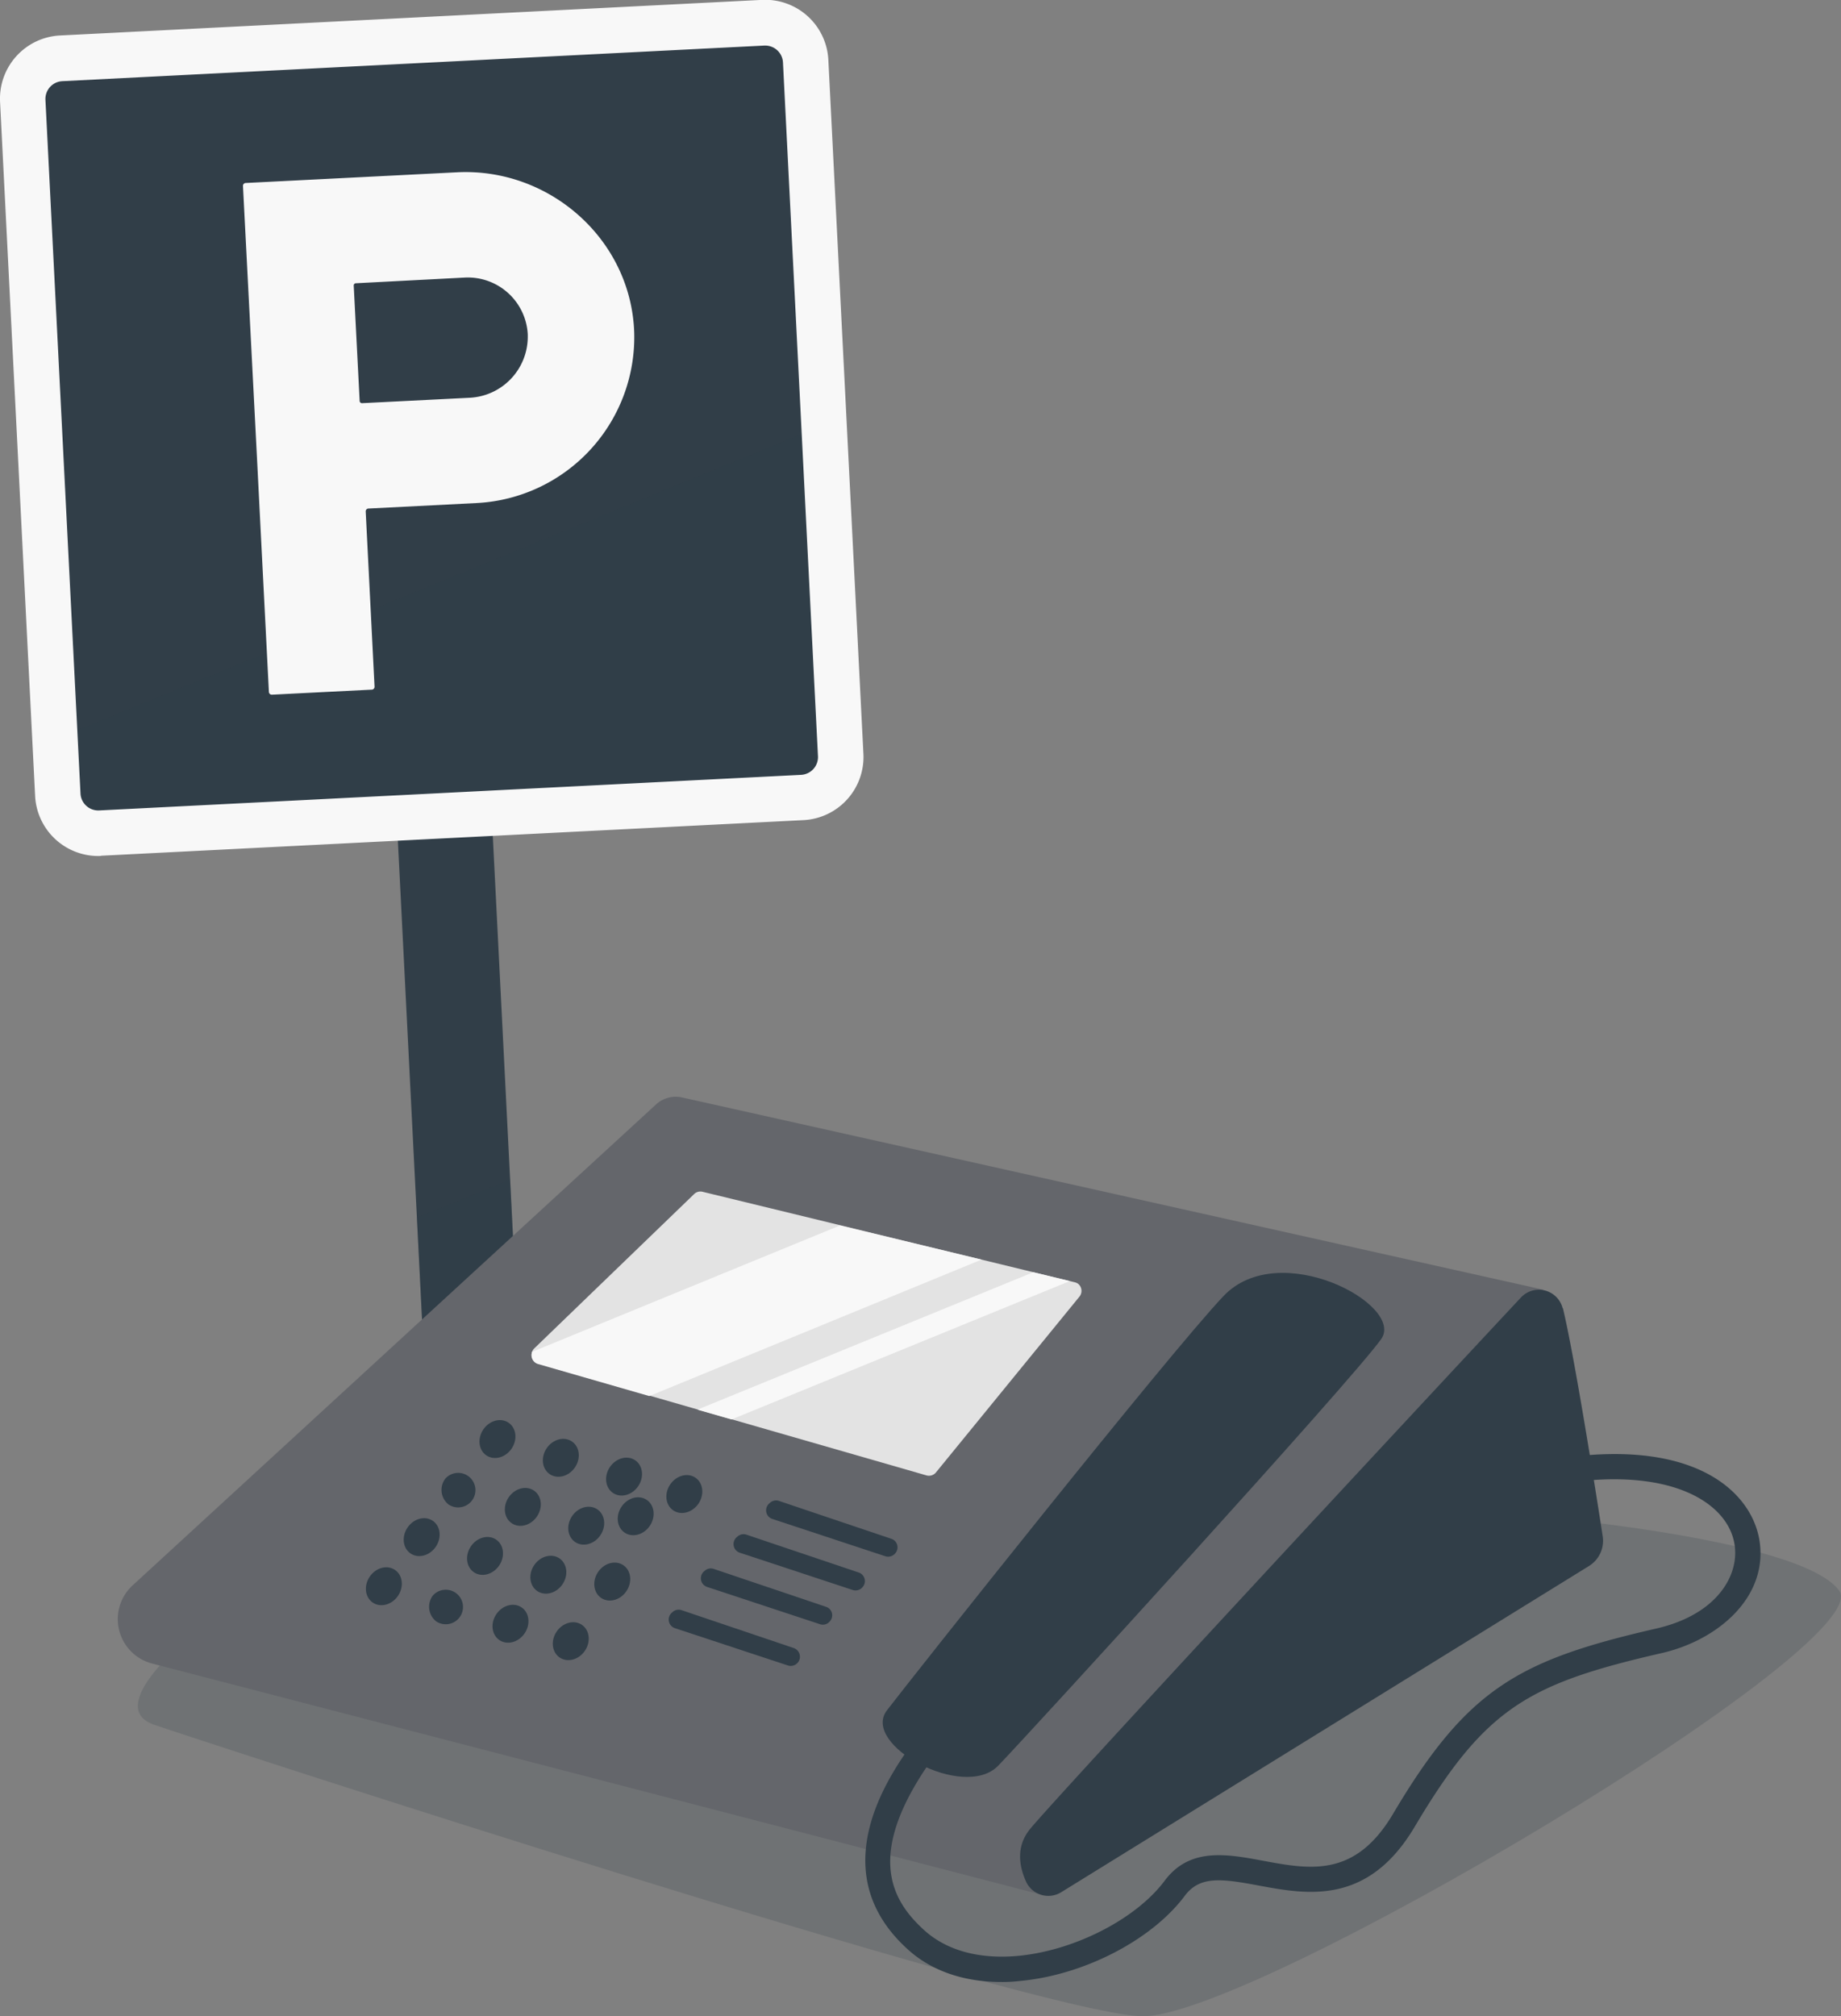 <svg id="Illustrations" xmlns="http://www.w3.org/2000/svg" width="310.35" height="339.82" viewBox="0 0 310.35 339.82"><rect x="0" y="0" width="310.35" height="339.82" fill="#808080" stroke="none"/><defs><style>.cls-1,.cls-2{fill:#313e48;}.cls-2{opacity:0.2;isolation:isolate;}.cls-3{fill:#f8f8f8;}.cls-4{fill:#64666b;}.cls-5{fill:#e3e3e3;}</style></defs><title>call-park</title><rect class="cls-1" x="124.99" y="155.12" width="16.02" height="120.49" transform="translate(-66.34 -21.98) rotate(-2.89)"/><polygon class="cls-2" points="72.04 240.18 88.04 239.38 86 198.78 70.28 205.2 72.04 240.18"/><path class="cls-2" d="M86.82,305.54s-13.58,11.21-5.2,14.1,148.25,48.56,166.46,49.13,124.27-62.53,117.62-71.72-55.49-12.95-55.49-12.95L89.41,305Z" transform="translate(-55.65 -28.96)"/><rect class="cls-1" x="62.36" y="35.72" width="132.15" height="130.72" rx="6.83" transform="translate(-60.58 -22.35) rotate(-2.89)"/><path class="cls-2" d="M65.39,162.88a6.84,6.84,0,0,0,7.16,6.48h0l118.34-6a6.83,6.83,0,0,0,6.48-7.16h0l-2.81-55.65-129.65,53Z" transform="translate(-55.65 -28.96)"/><path class="cls-3" d="M132.66,58l-35.59,1.8a.48.48,0,0,0-.46.5L99,106.69l.45,8.9,1.53,30a.49.49,0,0,0,.51.45l16.84-.85a.48.48,0,0,0,.46-.5l-1.49-29.52a.47.47,0,0,1,.45-.5h0l18.29-.93a28,28,0,0,0,26.52-28.82C162,69.3,148.28,57.19,132.66,58Zm2.12,38-18.1.91a.39.39,0,0,1-.4-.35l-1-19.47a.37.37,0,0,1,.35-.39h0L134,75.74a10.12,10.12,0,0,1,10.62,9.6c0,.17,0,.34,0,.51A10.31,10.31,0,0,1,134.78,96Z" transform="translate(-55.65 -28.96)"/><path class="cls-4" d="M231.51,348.37,81.26,309.32A7.73,7.73,0,0,1,78,296.16l88.23-81.05a4.91,4.91,0,0,1,4.35-1.2l145.22,32.41s-1.33,5.3-1.54,7.39l-1.84,22.71Z" transform="translate(-55.65 -28.96)"/><path class="cls-1" d="M288.49,254.64c4.07-5.74-17.19-17.18-26.6-7.23s-52.27,64-56.72,69.8,13,15.32,18.77,9.32S283.46,261.71,288.49,254.64Z" transform="translate(-55.65 -28.96)"/><path class="cls-5" d="M236.78,245.06l-62.69-15.24a1.51,1.51,0,0,0-1.43.39l-26.94,26a1.52,1.52,0,0,0,0,2.17,1.56,1.56,0,0,0,.64.39l65.44,18.84a1.53,1.53,0,0,0,1.63-.49l24.19-29.63a1.54,1.54,0,0,0-.22-2.16A1.61,1.61,0,0,0,236.78,245.06Z" transform="translate(-55.65 -28.96)"/><path class="cls-1" d="M205.92,288.31,187,281.93a1.54,1.54,0,0,0-1.54.3l-.11.1a1.54,1.54,0,0,0-.2,2.16,1.59,1.59,0,0,0,.73.48l19,6.27a1.55,1.55,0,0,0,1.62-.41h0a1.53,1.53,0,0,0,0-2.17A1.44,1.44,0,0,0,205.92,288.31Z" transform="translate(-55.65 -28.96)"/><path class="cls-1" d="M200.44,294l-18.92-6.38a1.52,1.52,0,0,0-1.54.3l-.12.1a1.53,1.53,0,0,0,.53,2.64l19,6.27a1.54,1.54,0,0,0,1.61-.41h0a1.53,1.53,0,0,0,0-2.17A1.47,1.47,0,0,0,200.44,294Z" transform="translate(-55.65 -28.96)"/><path class="cls-1" d="M194.87,299.76,176,293.39a1.52,1.52,0,0,0-1.53.29l-.13.11a1.54,1.54,0,0,0-.18,2.16,1.61,1.61,0,0,0,.72.48l19,6.27a1.52,1.52,0,0,0,1.61-.42h0a1.52,1.52,0,0,0,0-2.16A1.58,1.58,0,0,0,194.87,299.76Z" transform="translate(-55.65 -28.96)"/><path class="cls-1" d="M189.46,306.72l-18.89-6.38a1.53,1.53,0,0,0-1.53.3l-.11.1a1.53,1.53,0,0,0,.53,2.64l19,6.27a1.55,1.55,0,0,0,1.62-.41h0a1.54,1.54,0,0,0-.05-2.17A1.51,1.51,0,0,0,189.46,306.72Z" transform="translate(-55.65 -28.96)"/><path class="cls-3" d="M221.11,241.25l-56,23-18.79-5.41a1.54,1.54,0,0,1-1-1.92s0-.08,0-.11l51.93-21.31Z" transform="translate(-55.65 -28.96)"/><polygon class="cls-3" points="180.34 215.91 123.32 239.23 117.57 237.58 174.19 214.42 180.34 215.91"/><path class="cls-1" d="M319.12,249.44c1.94,8.07,5.42,30.08,6.71,38.44a5,5,0,0,1-2.3,5l-89,55a4.14,4.14,0,0,1-5.68-1.36,4,4,0,0,1-.24-.46c-1.13-2.5-1.73-5.81.61-8.75,3.83-4.79,65-70.61,82.86-89.71a4.14,4.14,0,0,1,7,1.86Z" transform="translate(-55.65 -28.96)"/><ellipse class="cls-1" cx="160.85" cy="277.82" rx="3.33" ry="2.88" transform="translate(-214.94 225.07) rotate(-55.68)"/><ellipse class="cls-1" cx="150.19" cy="274.66" rx="3.33" ry="2.88" transform="translate(-216.98 214.88) rotate(-55.68)"/><ellipse class="cls-1" cx="139.51" cy="271.5" rx="3.33" ry="2.88" transform="translate(-219.03 204.68) rotate(-55.68)"/><ellipse class="cls-1" cx="154.47" cy="286.09" rx="3.33" ry="2.88" transform="translate(-224.55 223.41) rotate(-55.68)"/><ellipse class="cls-1" cx="143.79" cy="282.92" rx="3.33" ry="2.88" transform="translate(-226.6 213.21) rotate(-55.68)"/><path class="cls-1" d="M130.75,278.13a2.91,2.91,0,1,1,.5,4.38A3.13,3.13,0,0,1,130.75,278.13Z" transform="translate(-55.65 -28.96)"/><ellipse class="cls-1" cx="148.09" cy="294.36" rx="3.33" ry="2.88" transform="translate(-234.17 221.74) rotate(-55.68)"/><ellipse class="cls-1" cx="137.42" cy="291.19" rx="3.33" ry="2.88" transform="translate(-236.21 211.55) rotate(-55.68)"/><ellipse class="cls-1" cx="126.74" cy="288.02" rx="3.33" ry="2.88" transform="translate(-238.25 201.35) rotate(-55.68)"/><ellipse class="cls-1" cx="141.7" cy="302.62" rx="3.33" ry="2.88" transform="translate(-243.77 220.07) rotate(-55.68)"/><ellipse class="cls-1" cx="171.02" cy="280.76" rx="3.33" ry="2.88" transform="translate(-212.94 234.75) rotate(-55.68)"/><ellipse class="cls-1" cx="162.81" cy="284.49" rx="3.33" ry="2.88" transform="translate(-219.73 231.38) rotate(-55.99)"/><ellipse class="cls-1" cx="158.25" cy="297.29" rx="3.33" ry="2.88" transform="matrix(0.56, -0.83, 0.83, 0.56, -232.16, 231.42)"/><ellipse class="cls-1" cx="151.87" cy="305.56" rx="3.33" ry="2.88" transform="translate(-241.77 229.75) rotate(-55.68)"/><path class="cls-1" d="M128.65,297.83a2.91,2.91,0,1,1,.5,4.37A3.14,3.14,0,0,1,128.65,297.83Z" transform="translate(-55.65 -28.96)"/><ellipse class="cls-1" cx="120.35" cy="296.3" rx="3.33" ry="2.88" transform="translate(-247.86 199.68) rotate(-55.68)"/><path class="cls-1" d="M224.45,363c-6.46,0-12-1.95-16-5.71-14.55-13.44-2.3-30.07,1.76-35.53l3.41,2.52c-12.46,16.85-7.77,24.83-2.3,29.87,4.83,4.45,11.33,4.87,15.93,4.45,9.51-.88,19.91-6.21,24.73-12.66,4.22-5.67,10.49-4.51,16.56-3.38,8,1.49,15.55,2.89,21.94-7.89,12.55-21.18,21.2-25.92,44.42-31.25,10.23-2.35,14-9,13.15-14.18-1-6.41-9.23-12.25-25.27-10.72l-.4-4.23c20-1.88,28.59,6.5,29.87,14.26,1.53,9.64-7.08,16.85-16.4,19-22.53,5.17-29.79,9.19-41.71,29.28-7.91,13.33-18.15,11.43-26.37,9.9-6.22-1.16-9.86-1.64-12.39,1.74-5.56,7.45-17,13.36-27.73,14.35A24.6,24.6,0,0,1,224.45,363Z" transform="translate(-55.65 -28.96)"/><path class="cls-3" d="M72.2,173.23a10.66,10.66,0,0,1-10.63-10.12l-5.91-117A10.66,10.66,0,0,1,65.77,34.94l118.34-6a10.66,10.66,0,0,1,11.18,10.11L201.2,156a10.65,10.65,0,0,1-10.09,11.18h0l-118.35,6A2.09,2.09,0,0,1,72.2,173.23ZM184.65,36.64h-.16l-118.33,6a3,3,0,0,0-2.85,3.14h0l5.91,116.92a3,3,0,0,0,3.13,2.85h0l118.34-6a3,3,0,0,0,2.85-3.16h0L187.64,39.46A3,3,0,0,0,184.65,36.64Z" transform="translate(-55.65 -28.96)"/></svg>